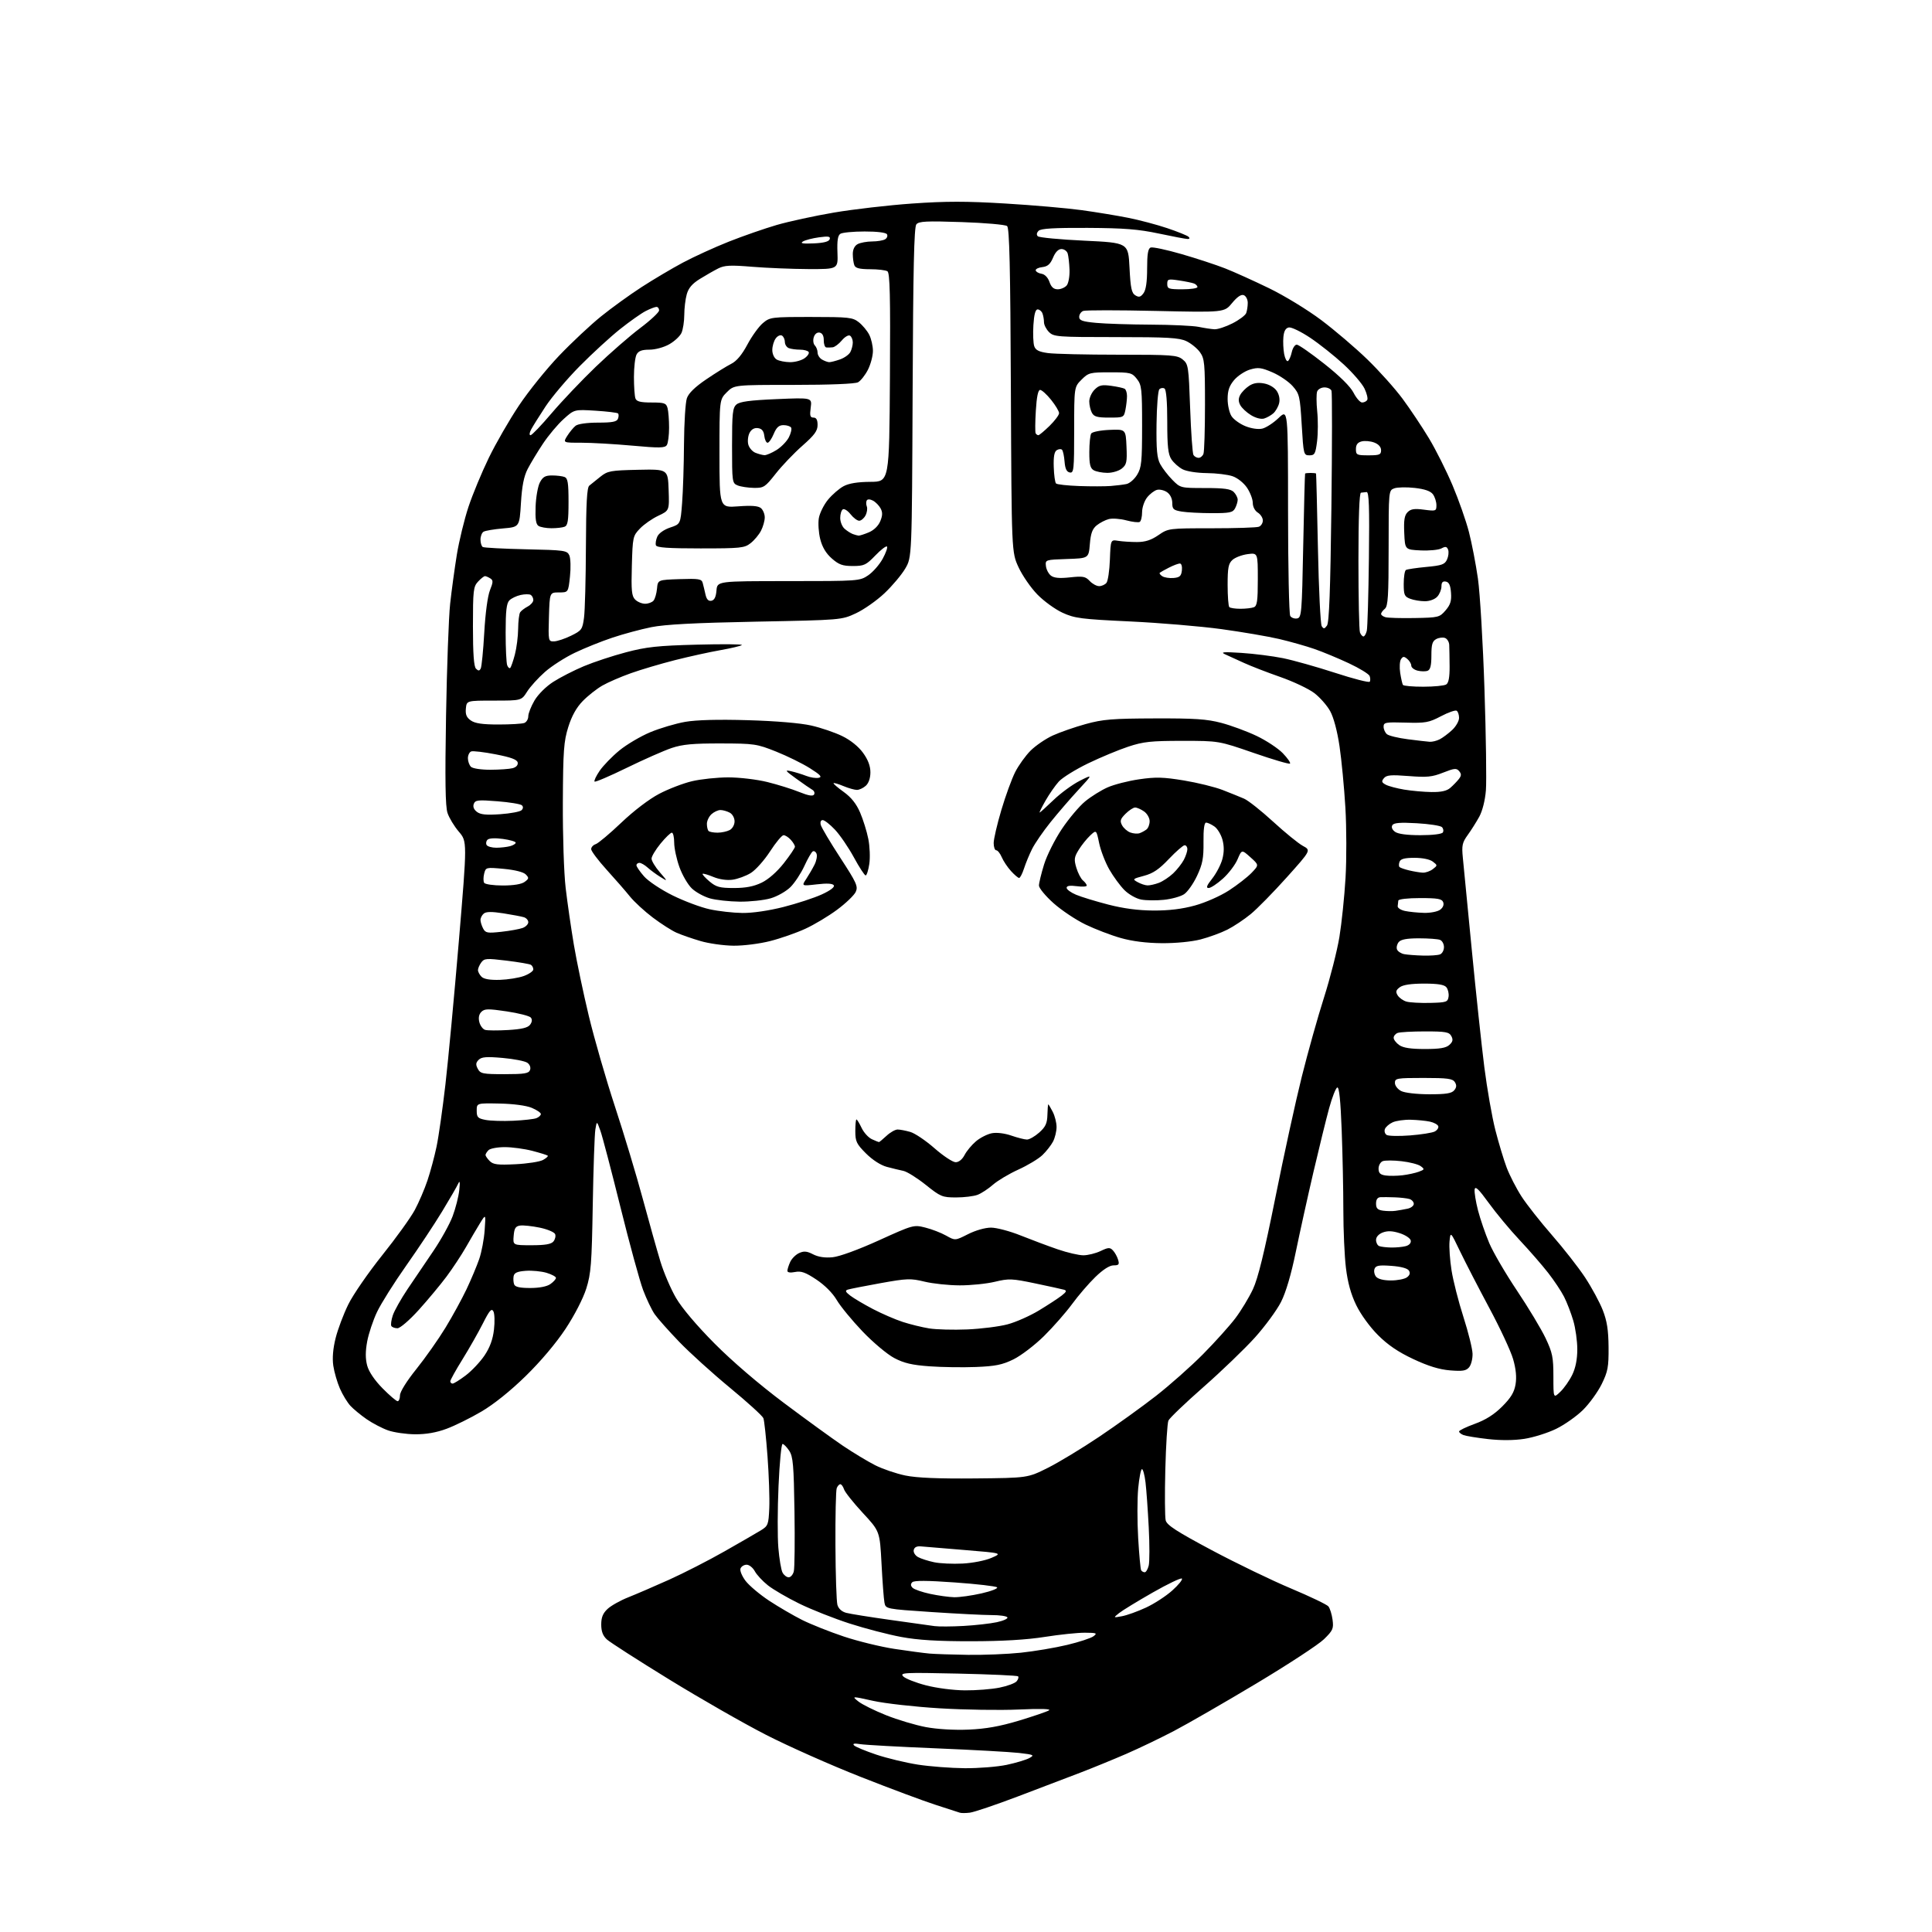 <?xml version="1.0" encoding="UTF-8" standalone="no"?>
<svg 
  version="1.1" 
  xmlns="http://www.w3.org/2000/svg" 
  xmlns:xlink="http://www.w3.org/1999/xlink" 
  xmlns:svg="http://www.w3.org/2000/svg"
  xmlns:rdf="http://www.w3.org/1999/02/22-rdf-syntax-ns#"
  xmlns:cc="http://creativecommons.org/ns#"
  xmlns:dc="http://purl.org/dc/elements/1.1/"
  viewBox="0 0 768 768"
  width="768"
  height="768"
>
<style>svg {background-color: white; }</style>"
<path stroke="none" fill="black" fill-rule="evenodd" d="M385.55,720.56C383.87,720.77 382.05,720.77 381.50,720.56C380.95,720.36 376.68,718.97 372.00,717.48C367.32,715.99 353.82,710.95 342.00,706.29C330.18,701.63 313.30,694.13 304.50,689.62C295.70,685.12 278.38,675.21 266.00,667.60C253.62,659.99 242.49,652.84 241.25,651.71C239.66,650.25 239.00,648.52 239.00,645.78C239.00,642.92 239.66,641.29 241.54,639.55C242.93,638.26 246.64,636.18 249.79,634.94C252.93,633.69 260.23,630.55 266.00,627.95C271.77,625.35 281.68,620.29 288.00,616.69C294.32,613.10 300.85,609.33 302.50,608.31C305.31,606.58 305.52,606.03 305.80,599.48C305.97,595.64 305.65,586.40 305.10,578.95C304.55,571.50 303.81,564.66 303.46,563.75C303.11,562.84 297.12,557.39 290.16,551.65C283.20,545.91 274.10,537.67 269.95,533.35C265.79,529.03 261.43,524.12 260.25,522.43C259.08,520.74 257.00,516.40 255.64,512.79C254.29,509.18 250.23,494.36 246.64,479.86C243.04,465.36 239.46,451.70 238.67,449.50C237.24,445.50 237.24,445.50 236.66,449.00C236.35,450.93 235.88,464.43 235.63,479.00C235.23,502.45 234.93,506.28 233.05,512.24C231.81,516.17 228.38,522.84 224.81,528.24C221.07,533.90 214.92,541.19 208.97,547.00C202.90,552.94 196.29,558.23 191.37,561.12C187.04,563.67 180.80,566.75 177.50,567.97C173.47,569.47 169.36,570.18 165.00,570.15C161.43,570.12 156.58,569.42 154.24,568.59C151.90,567.76 148.07,565.76 145.74,564.15C143.41,562.53 140.51,560.15 139.30,558.84C138.09,557.54 136.21,554.46 135.13,551.99C134.05,549.52 132.86,545.42 132.49,542.89C132.05,539.87 132.37,536.07 133.42,531.89C134.30,528.37 136.57,522.35 138.47,518.50C140.36,514.65 146.42,505.88 151.92,499.00C157.43,492.12 163.26,484.02 164.88,481.00C166.50,477.98 168.78,472.68 169.93,469.23C171.09,465.77 172.71,459.75 173.53,455.84C174.36,451.92 175.94,440.80 177.06,431.11C178.18,421.42 180.58,395.73 182.41,374.00C185.72,334.50 185.72,334.50 182.39,330.60C180.56,328.46 178.53,325.11 177.89,323.15C177.03,320.56 176.87,310.11 177.31,284.55C177.64,265.27 178.37,245.22 178.94,240.00C179.51,234.78 180.71,226.00 181.60,220.50C182.50,215.00 184.58,206.45 186.22,201.50C187.86,196.55 191.50,187.78 194.31,182.00C197.11,176.23 202.51,166.86 206.31,161.18C210.10,155.50 217.29,146.59 222.28,141.37C227.27,136.15 234.76,129.13 238.93,125.77C243.09,122.41 250.32,117.18 255.00,114.15C259.68,111.12 267.10,106.72 271.50,104.37C275.90,102.03 284.11,98.28 289.73,96.05C295.36,93.82 303.91,90.85 308.73,89.44C313.56,88.04 323.80,85.81 331.50,84.50C339.20,83.19 353.20,81.57 362.61,80.91C375.94,79.97 384.10,79.96 399.61,80.90C410.55,81.55 424.23,82.75 430.00,83.54C435.77,84.34 444.10,85.71 448.50,86.59C452.90,87.46 459.88,89.31 464.00,90.70C468.12,92.09 471.93,93.62 472.45,94.11C473.04,94.66 472.91,95.00 472.11,95.00C471.40,95.00 466.24,94.03 460.66,92.84C452.53,91.12 446.86,90.67 432.31,90.59C418.98,90.53 413.78,90.83 412.86,91.75C412.07,92.54 411.95,93.34 412.55,93.92C413.07,94.43 421.38,95.22 431.00,95.67C448.50,96.50 448.50,96.50 449.00,106.40C449.41,114.53 449.82,116.49 451.31,117.40C452.75,118.28 453.41,118.11 454.56,116.56C455.53,115.26 456.00,112.04 456.00,106.78C456.00,100.98 456.36,98.80 457.40,98.40C458.17,98.10 463.68,99.27 469.63,100.99C475.59,102.71 483.40,105.28 486.98,106.68C490.57,108.09 498.45,111.65 504.50,114.59C510.58,117.54 519.86,123.21 525.23,127.25C530.58,131.27 538.82,138.29 543.52,142.85C548.23,147.41 554.55,154.47 557.56,158.54C560.58,162.62 565.29,169.68 568.03,174.23C570.77,178.78 575.00,187.22 577.44,193.00C579.88,198.78 582.80,207.10 583.93,211.50C585.06,215.90 586.67,224.22 587.50,230.00C588.32,235.78 589.50,255.57 590.10,274.00C590.71,292.43 590.96,310.50 590.67,314.16C590.35,318.16 589.29,322.35 588.03,324.66C586.87,326.77 584.80,330.05 583.43,331.94C581.27,334.93 581.02,336.10 581.50,340.94C581.80,344.00 583.40,360.45 585.05,377.50C586.70,394.55 588.95,415.56 590.04,424.19C591.14,432.82 593.11,444.07 594.42,449.19C595.73,454.31 597.76,461.04 598.93,464.15C600.11,467.25 602.77,472.43 604.85,475.65C606.94,478.87 612.38,485.77 616.95,491.00C621.52,496.23 627.43,503.78 630.08,507.79C632.72,511.80 635.89,517.65 637.12,520.79C638.81,525.11 639.37,528.69 639.43,535.50C639.49,543.42 639.16,545.18 636.70,550.20C635.16,553.33 631.81,557.96 629.25,560.49C626.69,563.01 621.87,566.40 618.55,568.01C615.22,569.63 609.57,571.40 605.98,571.96C601.82,572.60 596.58,572.63 591.48,572.05C587.09,571.55 582.71,570.83 581.75,570.46C580.79,570.09 580.00,569.44 580.00,569.03C580.00,568.61 582.81,567.25 586.25,566.00C590.56,564.44 593.94,562.30 597.13,559.12C600.61,555.64 601.93,553.46 602.46,550.29C602.93,547.44 602.62,544.19 601.49,540.29C600.58,537.10 596.33,527.98 592.05,520.00C587.78,512.02 582.55,501.90 580.43,497.50C576.59,489.50 576.59,489.50 576.21,493.50C576.00,495.70 576.36,500.88 577.01,505.00C577.66,509.12 579.78,517.45 581.73,523.50C583.67,529.55 585.31,536.13 585.36,538.12C585.42,540.11 584.81,542.53 584.01,543.49C582.82,544.92 581.44,545.15 576.45,544.75C572.16,544.40 567.81,543.07 561.84,540.27C555.82,537.45 551.70,534.65 547.77,530.72C544.55,527.51 540.91,522.49 539.13,518.83C537.01,514.47 535.74,509.86 535.03,504.03C534.46,499.37 534.00,489.02 534.00,481.03C534.00,473.04 533.70,458.72 533.34,449.22C532.89,437.44 532.34,432.05 531.59,432.29C530.99,432.49 529.53,436.22 528.34,440.57C527.15,444.93 524.34,456.38 522.09,466.00C519.85,475.62 516.71,489.82 515.12,497.54C513.26,506.62 511.18,513.69 509.23,517.54C507.57,520.82 502.90,527.18 498.86,531.68C494.81,536.17 485.59,545.04 478.37,551.39C471.15,557.73 464.89,563.73 464.46,564.71C464.03,565.70 463.48,574.48 463.23,584.24C462.98,593.99 463.05,603.06 463.38,604.38C463.86,606.28 467.73,608.78 481.74,616.25C491.51,621.45 505.67,628.29 513.21,631.45C520.75,634.62 527.43,637.82 528.05,638.56C528.67,639.31 529.42,641.69 529.71,643.84C530.18,647.40 529.87,648.13 526.28,651.63C524.10,653.76 512.01,661.67 499.41,669.22C486.81,676.76 472.12,685.23 466.77,688.03C461.42,690.84 452.87,694.94 447.77,697.16C442.67,699.37 434.45,702.74 429.50,704.64C424.55,706.54 413.32,710.81 404.55,714.14C395.77,717.47 387.22,720.36 385.55,720.56zM383.50,702.89C389.00,702.93 396.51,702.33 400.20,701.55C403.88,700.77 407.93,699.55 409.20,698.85C411.32,697.67 410.99,697.51 405.07,696.82C401.54,696.42 386.69,695.59 372.07,694.99C357.46,694.39 343.93,693.64 342.00,693.33C339.57,692.94 338.81,693.09 339.50,693.82C340.05,694.39 344.03,696.04 348.34,697.49C352.65,698.93 360.07,700.71 364.84,701.46C369.60,702.20 378.00,702.84 383.50,702.89zM385.00,687.55C391.87,687.26 397.40,686.27 404.98,684.00C410.74,682.26 416.14,680.42 416.98,679.90C417.95,679.29 413.65,679.17 405.00,679.56C397.57,679.90 383.40,679.68 373.50,679.08C363.60,678.48 351.68,677.14 347.02,676.10C338.54,674.22 338.54,674.22 341.22,676.36C342.70,677.54 347.64,679.99 352.20,681.81C356.77,683.64 363.88,685.76 368.00,686.54C372.52,687.39 379.27,687.79 385.00,687.55zM383.58,671.94C388.03,671.98 394.21,671.49 397.32,670.86C400.44,670.24 403.50,669.10 404.13,668.34C404.77,667.58 405.02,666.69 404.70,666.37C404.38,666.05 393.63,665.56 380.81,665.28C359.45,664.81 357.63,664.90 359.02,666.37C359.86,667.25 363.91,668.86 368.02,669.93C372.31,671.05 378.95,671.91 383.58,671.94zM384.79,657.83C391.00,657.92 400.45,657.54 405.79,656.98C411.13,656.42 419.41,655.03 424.19,653.88C428.97,652.74 433.70,651.19 434.69,650.43C436.30,649.22 435.92,649.06 431.28,649.03C428.41,649.01 421.21,649.76 415.28,650.70C408.04,651.84 398.42,652.41 386.00,652.42C372.66,652.43 364.91,651.96 358.21,650.71C353.10,649.76 343.88,647.36 337.71,645.37C331.54,643.38 322.59,639.84 317.80,637.50C313.02,635.16 307.38,631.88 305.27,630.21C303.16,628.54 300.81,626.01 300.05,624.59C299.28,623.16 297.82,622.00 296.80,622.00C295.78,622.00 294.68,622.68 294.36,623.51C294.04,624.34 294.95,626.55 296.37,628.42C297.80,630.29 302.01,633.84 305.73,636.30C309.46,638.75 315.35,642.19 318.83,643.94C322.31,645.68 329.76,648.65 335.38,650.53C341.00,652.41 350.08,654.63 355.55,655.46C361.02,656.29 367.30,657.13 369.50,657.32C371.70,657.51 378.58,657.74 384.79,657.83zM383.00,646.34C387.68,646.08 393.64,645.41 396.26,644.85C398.87,644.29 400.76,643.42 400.45,642.92C400.14,642.41 397.32,642.01 394.19,642.02C391.06,642.02 380.30,641.48 370.28,640.81C352.07,639.59 352.07,639.59 351.58,637.04C351.31,635.64 350.79,628.70 350.42,621.60C349.74,608.70 349.74,608.70 342.94,601.37C339.21,597.34 335.86,593.13 335.51,592.02C335.15,590.91 334.49,590.00 334.04,590.00C333.59,590.00 332.94,590.71 332.61,591.58C332.27,592.45 332.04,602.69 332.10,614.33C332.15,625.97 332.51,636.60 332.88,637.94C333.31,639.47 334.60,640.65 336.38,641.13C337.93,641.54 345.79,642.80 353.85,643.93C361.91,645.06 369.85,646.17 371.50,646.40C373.15,646.63 378.32,646.60 383.00,646.34zM446.00,642.47C447.93,642.12 452.20,640.59 455.50,639.06C458.80,637.54 463.52,634.47 466.00,632.24C468.48,630.02 470.20,627.89 469.82,627.51C469.45,627.13 464.20,629.64 458.16,633.09C452.11,636.54 446.12,640.21 444.83,641.24C442.50,643.12 442.50,643.12 446.00,642.47zM379.30,634.92C381.39,634.96 386.28,634.28 390.15,633.40C394.03,632.52 396.81,631.43 396.35,630.99C395.88,630.55 388.34,629.67 379.59,629.05C368.56,628.26 363.37,628.23 362.64,628.96C361.92,629.68 361.96,630.36 362.78,631.18C363.42,631.82 366.55,632.91 369.73,633.59C372.90,634.27 377.21,634.87 379.30,634.92zM313.52,627.00C314.31,627.00 315.23,625.94 315.55,624.64C315.88,623.35 316.00,612.64 315.82,600.85C315.54,582.36 315.26,579.03 313.73,576.70C312.75,575.22 311.56,574.00 311.08,574.00C310.60,574.00 309.88,581.50 309.48,590.68C309.07,599.85 309.04,610.93 309.41,615.31C309.77,619.68 310.52,624.10 311.07,625.13C311.62,626.16 312.72,627.00 313.52,627.00zM455.04,625.00C455.55,625.00 456.26,623.81 456.63,622.35C456.99,620.89 457.00,614.03 456.64,607.10C456.28,600.17 455.71,592.14 455.36,589.25C455.01,586.36 454.37,584.00 453.95,584.00C453.52,584.00 452.85,587.45 452.45,591.66C452.06,595.87 452.05,604.74 452.44,611.37C452.83,618.00 453.36,623.78 453.63,624.21C453.90,624.65 454.53,625.00 455.04,625.00zM382.64,621.54C386.67,621.33 391.67,620.35 394.12,619.28C398.46,617.39 398.46,617.39 383.48,616.16C375.24,615.48 367.39,614.83 366.03,614.71C364.41,614.57 363.45,615.07 363.22,616.18C363.03,617.12 363.81,618.36 364.99,618.99C366.14,619.61 368.98,620.52 371.30,621.01C373.61,621.51 378.71,621.74 382.64,621.54zM387.50,587.70C408.50,587.50 408.50,587.50 416.44,583.54C420.81,581.36 430.03,575.78 436.94,571.14C443.85,566.50 454.00,559.20 459.50,554.91C465.00,550.62 473.43,543.15 478.22,538.31C483.02,533.46 488.81,527.02 491.09,524.00C493.37,520.98 496.50,515.80 498.05,512.50C500.08,508.19 502.59,497.91 506.99,476.00C510.35,459.23 515.07,437.62 517.48,428.00C519.88,418.38 523.86,404.20 526.32,396.50C528.77,388.80 531.52,378.00 532.43,372.50C533.33,367.00 534.43,356.43 534.87,349.00C535.31,341.57 535.28,328.98 534.81,321.00C534.33,313.02 533.29,302.06 532.48,296.63C531.59,290.60 530.14,285.17 528.76,282.68C527.52,280.43 524.67,277.20 522.44,275.50C520.21,273.80 514.13,270.93 508.94,269.11C503.75,267.30 497.25,264.78 494.50,263.52C491.75,262.26 488.38,260.72 487.00,260.10C485.01,259.19 486.33,259.08 493.50,259.54C498.45,259.86 505.88,260.80 510.00,261.63C514.12,262.47 523.46,265.10 530.75,267.47C538.04,269.85 544.23,271.43 544.51,270.99C544.78,270.54 544.75,269.52 544.45,268.72C544.14,267.92 540.42,265.64 536.19,263.66C531.96,261.68 525.80,259.12 522.50,257.98C519.20,256.83 512.89,255.05 508.48,254.01C504.07,252.98 493.72,251.21 485.48,250.08C477.24,248.96 460.88,247.58 449.11,247.03C429.78,246.12 427.22,245.79 422.39,243.58C419.46,242.24 414.95,238.97 412.37,236.32C409.78,233.67 406.42,228.80 404.89,225.50C402.12,219.50 402.12,219.50 401.84,155.19C401.63,105.99 401.27,90.64 400.34,89.86C399.66,89.31 391.55,88.59 382.30,88.28C368.27,87.81 365.28,87.95 364.27,89.17C363.35,90.28 362.99,106.57 362.78,156.07C362.50,221.50 362.50,221.50 359.85,226.01C358.39,228.50 354.68,232.91 351.60,235.82C348.52,238.73 343.42,242.31 340.25,243.79C334.50,246.46 334.50,246.46 300.50,247.12C276.30,247.59 264.31,248.22 258.91,249.31C254.74,250.15 247.76,252.03 243.41,253.49C239.06,254.94 232.33,257.64 228.47,259.50C224.60,261.35 219.27,264.77 216.63,267.10C213.99,269.42 210.80,272.94 209.55,274.91C207.28,278.50 207.28,278.50 196.39,278.50C185.50,278.50 185.50,278.50 185.19,281.65C184.96,284.02 185.46,285.21 187.17,286.40C188.83,287.57 191.80,288.00 198.14,288.00C202.92,288.00 207.55,287.73 208.42,287.39C209.29,287.06 210.00,285.86 210.00,284.73C210.00,283.60 211.11,280.78 212.47,278.46C213.90,276.03 217.05,272.89 219.94,271.04C222.69,269.28 228.15,266.48 232.08,264.83C236.02,263.18 243.57,260.68 248.87,259.29C256.97,257.15 261.44,256.67 277.00,256.26C287.18,255.99 295.23,256.06 294.90,256.41C294.56,256.76 290.74,257.67 286.40,258.44C282.05,259.20 273.90,261.00 268.29,262.42C262.67,263.85 254.80,266.18 250.79,267.61C246.78,269.03 241.66,271.25 239.42,272.54C237.18,273.83 233.67,276.60 231.64,278.69C229.13,281.27 227.28,284.59 225.90,289.00C224.11,294.71 223.84,298.36 223.74,319.00C223.68,332.17 224.17,347.12 224.86,353.00C225.54,358.77 227.00,368.90 228.11,375.50C229.22,382.10 231.90,394.86 234.06,403.85C236.22,412.85 240.90,429.05 244.45,439.85C248.01,450.66 252.98,467.15 255.50,476.50C258.03,485.85 261.19,497.10 262.53,501.50C263.87,505.90 266.66,512.41 268.74,515.97C271.04,519.93 276.96,526.93 284.00,534.02C291.08,541.15 301.67,550.23 311.55,557.64C320.38,564.26 330.96,571.93 335.05,574.70C339.15,577.46 344.93,580.95 347.89,582.45C350.86,583.95 356.26,585.79 359.89,586.54C364.46,587.48 373.00,587.83 387.50,587.70zM158.06,557.00C158.57,557.00 159.00,555.95 159.00,554.66C159.00,553.27 161.65,549.02 165.50,544.23C169.07,539.78 174.27,532.40 177.06,527.82C179.85,523.25 183.62,516.35 185.45,512.50C187.27,508.65 189.54,503.25 190.49,500.50C191.44,497.75 192.42,492.57 192.66,489.00C193.12,482.50 193.12,482.50 190.81,486.25C189.54,488.31 187.03,492.58 185.23,495.75C183.42,498.91 179.93,504.20 177.47,507.50C175.00,510.80 170.04,516.76 166.43,520.75C162.72,524.85 159.05,528.00 157.99,528.00C156.96,528.00 155.87,527.60 155.57,527.11C155.27,526.63 155.53,524.72 156.15,522.86C156.77,521.01 159.39,516.35 161.97,512.50C164.56,508.65 169.17,501.83 172.23,497.35C175.28,492.86 178.75,486.61 179.93,483.46C181.11,480.30 182.30,475.65 182.56,473.11C182.91,469.85 182.79,469.09 182.14,470.52C181.64,471.64 178.77,476.61 175.75,481.58C172.74,486.56 166.32,496.22 161.50,503.06C156.67,509.90 151.44,518.22 149.87,521.54C148.30,524.86 146.54,530.13 145.96,533.26C145.23,537.23 145.23,540.12 145.96,542.84C146.62,545.28 148.89,548.65 152.06,551.87C154.84,554.69 157.54,557.00 158.06,557.00zM620.25,553.26C621.77,551.81 623.90,548.76 625.00,546.49C626.32,543.78 627.00,540.32 627.00,536.37C627.00,533.06 626.28,527.92 625.39,524.93C624.50,521.94 622.87,517.70 621.75,515.50C620.63,513.30 617.79,509.02 615.43,506.00C613.08,502.98 607.99,497.12 604.12,493.00C600.24,488.88 594.70,482.21 591.79,478.18C587.80,472.67 586.42,471.35 586.19,472.82C586.03,473.90 586.63,477.64 587.53,481.14C588.44,484.64 590.45,490.49 592.00,494.15C593.55,497.81 598.52,506.32 603.04,513.06C607.56,519.81 612.66,528.29 614.38,531.91C617.13,537.72 617.50,539.53 617.50,547.20C617.50,555.90 617.50,555.90 620.25,553.26zM179.92,550.00C180.43,550.00 182.79,548.52 185.17,546.72C187.55,544.91 190.89,541.36 192.60,538.83C194.73,535.66 195.91,532.46 196.36,528.55C196.73,525.43 196.62,522.15 196.12,521.26C195.40,519.96 194.55,520.94 191.98,526.04C190.20,529.56 186.56,535.98 183.88,540.30C181.19,544.62 179.00,548.57 179.00,549.08C179.00,549.59 179.42,550.00 179.92,550.00zM387.96,543.40C382.76,543.61 374.45,543.49 369.50,543.13C362.56,542.63 359.35,541.88 355.48,539.84C352.69,538.37 347.06,533.65 342.85,529.24C338.67,524.86 334.06,519.25 332.61,516.77C330.98,514.00 327.85,510.86 324.52,508.65C320.18,505.76 318.47,505.16 316.04,505.64C314.16,506.02 313.00,505.84 313.00,505.17C313.00,504.58 313.50,503.00 314.11,501.66C314.72,500.32 316.32,498.72 317.66,498.11C319.58,497.24 320.76,497.34 323.21,498.61C325.27,499.67 327.90,500.07 330.93,499.78C333.68,499.52 341.10,496.81 349.35,493.07C362.99,486.88 363.21,486.82 367.83,487.98C370.40,488.62 374.12,490.06 376.09,491.17C379.69,493.19 379.69,493.19 384.81,490.60C387.79,489.09 391.61,488.00 393.94,488.00C396.14,488.00 401.45,489.40 405.72,491.12C410.00,492.83 416.62,495.31 420.43,496.62C424.23,497.93 428.83,499.00 430.64,499.00C432.45,499.00 435.53,498.24 437.49,497.31C440.58,495.83 441.22,495.80 442.41,497.06C443.17,497.85 444.09,499.51 444.46,500.75C445.03,502.66 444.76,503.00 442.66,503.00C441.07,503.00 438.48,504.66 435.40,507.65C432.77,510.20 428.61,515.04 426.16,518.40C423.70,521.75 418.68,527.47 415.01,531.10C411.33,534.73 405.87,538.89 402.88,540.36C398.43,542.54 395.69,543.09 387.96,543.40zM384.50,528.47C390.00,528.23 397.20,527.33 400.50,526.45C403.80,525.58 409.43,523.09 413.00,520.92C416.57,518.76 420.62,516.12 421.99,515.05C423.91,513.57 424.14,513.02 422.99,512.69C422.17,512.45 417.00,511.32 411.50,510.17C402.27,508.24 401.04,508.19 395.50,509.52C392.20,510.32 385.90,510.96 381.50,510.95C377.10,510.94 370.80,510.27 367.50,509.47C361.98,508.13 360.58,508.18 350.00,510.08C343.68,511.22 337.83,512.37 337.01,512.64C335.85,513.02 336.07,513.55 338.01,515.04C339.38,516.09 343.43,518.49 347.00,520.36C350.57,522.22 355.92,524.54 358.89,525.50C361.85,526.46 366.58,527.62 369.39,528.07C372.20,528.52 379.00,528.70 384.50,528.47zM210.75,512.00C214.39,512.00 217.39,511.42 218.78,510.44C220.00,509.59 221.00,508.48 221.00,507.98C221.00,507.49 219.31,506.58 217.25,505.96C215.19,505.35 211.48,504.99 209.01,505.17C205.63,505.42 204.43,505.95 204.17,507.31C203.99,508.30 204.08,509.77 204.38,510.56C204.78,511.58 206.61,512.00 210.75,512.00zM552.93,509.00C555.51,509.00 558.37,508.44 559.29,507.75C560.43,506.90 560.67,506.04 560.06,505.07C559.50,504.18 556.87,503.47 553.09,503.20C548.14,502.84 546.91,503.06 546.40,504.39C546.06,505.29 546.33,506.69 547.01,507.51C547.78,508.44 550.00,509.00 552.93,509.00zM553.00,495.91C554.92,495.94 557.53,495.70 558.80,495.36C560.21,494.98 560.98,494.11 560.79,493.12C560.62,492.23 558.65,490.92 556.41,490.21C553.50,489.28 551.59,489.21 549.67,489.93C548.04,490.55 547.00,491.71 547.00,492.89C547.00,493.96 547.56,495.06 548.25,495.34C548.94,495.62 551.08,495.87 553.00,495.91zM211.32,495.00C216.68,495.00 219.10,494.59 219.99,493.51C220.67,492.69 220.98,491.38 220.68,490.60C220.37,489.81 217.63,488.65 214.57,488.01C211.51,487.38 207.99,487.00 206.75,487.18C204.94,487.44 204.44,488.24 204.19,491.25C203.88,495.00 203.88,495.00 211.32,495.00zM554.75,481.32C555.99,481.15 558.12,480.77 559.50,480.48C560.88,480.20 562.00,479.33 562.00,478.55C562.00,477.77 561.21,476.90 560.25,476.62C559.29,476.34 556.70,476.04 554.50,475.96C552.30,475.87 549.71,475.85 548.75,475.90C547.59,475.97 547.00,476.82 547.00,478.43C547.00,480.33 547.61,480.95 549.75,481.26C551.26,481.47 553.51,481.50 554.75,481.32zM380.06,476.00C374.59,476.00 373.89,475.71 367.98,470.98C364.52,468.22 360.53,465.73 359.10,465.44C357.67,465.15 354.70,464.43 352.50,463.84C350.08,463.19 346.84,461.10 344.25,458.52C340.47,454.74 340.00,453.75 340.00,449.63C340.00,447.08 340.20,445.00 340.45,445.00C340.70,445.00 341.62,446.51 342.50,448.36C343.38,450.21 345.22,452.24 346.60,452.86C347.97,453.49 349.23,454.00 349.40,454.00C349.57,454.00 350.92,452.88 352.41,451.50C353.89,450.12 355.87,449.00 356.81,449.00C357.75,449.00 360.01,449.43 361.85,449.96C363.68,450.48 368.02,453.41 371.49,456.46C374.97,459.51 378.74,462.00 379.88,462.00C381.15,462.00 382.52,460.89 383.44,459.12C384.26,457.53 386.31,455.08 387.99,453.66C389.68,452.24 392.52,450.81 394.31,450.47C396.23,450.11 399.39,450.50 402.03,451.42C404.49,452.27 407.28,452.98 408.23,452.99C409.19,452.99 411.38,451.74 413.11,450.20C415.62,447.95 416.27,446.56 416.36,443.20C416.42,440.89 416.57,439.00 416.71,439.00C416.84,439.00 417.64,440.33 418.47,441.95C419.31,443.57 420.00,446.30 420.00,448.00C420.00,449.70 419.37,452.31 418.59,453.80C417.81,455.28 415.90,457.72 414.34,459.20C412.77,460.69 408.48,463.27 404.79,464.94C401.11,466.61 396.57,469.32 394.71,470.95C392.84,472.59 390.09,474.40 388.59,474.96C387.10,475.53 383.26,476.00 380.06,476.00zM557.50,467.19C559.70,466.93 562.62,466.29 564.00,465.78C566.32,464.92 566.38,464.76 564.73,463.55C563.76,462.84 560.35,461.96 557.15,461.60C553.95,461.23 550.58,461.22 549.66,461.58C548.75,461.93 548.00,463.26 548.00,464.54C548.00,466.31 548.65,466.96 550.75,467.27C552.26,467.49 555.30,467.45 557.50,467.19zM204.93,462.80C209.65,462.57 214.55,461.81 215.84,461.11C217.12,460.41 217.98,459.64 217.74,459.40C217.50,459.16 214.74,458.30 211.60,457.48C208.47,456.67 203.54,456.00 200.65,456.00C197.76,456.00 194.86,456.54 194.20,457.20C193.54,457.86 193.00,458.73 193.00,459.13C193.00,459.53 193.76,460.62 194.68,461.54C196.08,462.94 197.85,463.15 204.93,462.80zM560.50,451.35C564.90,451.01 569.31,450.31 570.31,449.80C571.31,449.28 571.94,448.33 571.73,447.68C571.51,447.03 570.02,446.22 568.42,445.87C566.81,445.52 563.38,445.18 560.80,445.12C558.21,445.05 554.97,445.51 553.60,446.14C552.23,446.76 550.85,447.96 550.52,448.81C550.20,449.65 550.51,450.71 551.22,451.16C551.92,451.60 556.10,451.69 560.50,451.35zM204.00,445.52C208.12,445.33 212.29,444.87 213.25,444.48C214.21,444.10 215.00,443.36 215.00,442.84C215.00,442.32 213.37,441.22 211.37,440.38C209.19,439.47 204.11,438.79 198.62,438.68C189.50,438.50 189.50,438.50 189.50,441.50C189.50,444.13 189.93,444.58 193.00,445.18C194.93,445.56 199.88,445.71 204.00,445.52zM568.13,434.99C574.79,435.00 577.05,434.64 578.07,433.42C579.02,432.27 579.10,431.38 578.33,430.17C577.45,428.77 575.43,428.50 565.89,428.50C555.22,428.50 554.50,428.63 554.50,430.47C554.50,431.57 555.61,433.00 557.00,433.71C558.43,434.43 563.19,434.98 568.13,434.99zM200.57,427.00C208.46,427.00 210.17,426.72 210.69,425.36C211.07,424.38 210.64,423.21 209.65,422.48C208.72,421.81 204.31,420.94 199.85,420.55C193.36,419.98 191.44,420.13 190.27,421.30C189.12,422.45 189.05,423.22 189.94,424.88C190.97,426.81 191.92,427.00 200.57,427.00zM566.39,417.00C572.33,417.00 574.80,416.59 576.14,415.37C577.51,414.14 577.70,413.30 576.93,411.87C576.06,410.25 574.70,410.00 566.55,410.00C561.39,410.00 556.45,410.27 555.58,410.61C554.71,410.94 554.00,411.82 554.00,412.55C554.00,413.29 555.00,414.59 556.22,415.44C557.78,416.54 560.82,417.00 566.39,417.00zM202.00,409.45C207.46,409.12 209.84,408.54 210.73,407.33C211.54,406.23 211.63,405.26 211.00,404.49C210.46,403.85 206.15,402.75 201.42,402.04C194.01,400.94 192.60,400.97 191.35,402.23C190.39,403.18 190.11,404.60 190.54,406.29C190.90,407.72 191.93,409.12 192.84,409.39C193.76,409.67 197.88,409.69 202.00,409.45zM568.50,398.67C574.99,398.51 575.52,398.33 575.83,396.19C576.01,394.93 575.61,393.24 574.95,392.44C574.10,391.41 571.55,391.00 566.07,391.00C560.94,391.00 557.74,391.48 556.44,392.44C554.90,393.59 554.72,394.25 555.59,395.67C556.20,396.65 557.77,397.77 559.09,398.15C560.42,398.53 564.65,398.76 568.50,398.67zM198.66,389.51C201.87,389.41 206.19,388.72 208.25,387.97C210.31,387.21 212.00,386.04 212.00,385.36C212.00,384.68 211.57,383.85 211.05,383.53C210.52,383.20 206.16,382.46 201.36,381.87C193.39,380.90 192.50,380.96 191.31,382.59C190.59,383.58 190.00,384.94 190.00,385.62C190.00,386.30 190.63,387.49 191.41,388.27C192.35,389.21 194.77,389.62 198.66,389.51zM565.67,379.86C568.51,379.94 571.55,379.73 572.42,379.39C573.29,379.06 574.00,377.76 574.00,376.50C574.00,375.24 573.29,373.94 572.42,373.61C571.55,373.27 567.78,373.00 564.04,373.00C559.25,373.00 556.88,373.44 556.01,374.49C555.33,375.31 555.02,376.62 555.33,377.41C555.63,378.20 556.92,379.04 558.19,379.29C559.46,379.53 562.83,379.79 565.67,379.86zM291.59,375.93C287.69,375.89 281.80,375.06 278.50,374.09C275.20,373.13 270.93,371.64 269.00,370.80C267.07,369.96 262.80,367.23 259.50,364.74C256.20,362.25 252.10,358.47 250.39,356.35C248.69,354.23 244.52,349.45 241.14,345.73C237.77,342.01 235.00,338.32 235.00,337.55C235.00,336.77 235.81,335.88 236.81,335.56C237.80,335.24 242.37,331.41 246.96,327.04C251.91,322.32 258.03,317.66 262.01,315.57C265.69,313.63 271.58,311.37 275.10,310.54C278.62,309.71 285.10,309.03 289.50,309.02C293.94,309.02 300.84,309.84 305.00,310.86C309.12,311.88 314.84,313.66 317.71,314.83C321.32,316.29 323.13,316.60 323.60,315.84C323.97,315.23 323.66,314.38 322.89,313.94C322.13,313.50 319.25,311.52 316.50,309.52C312.04,306.29 311.83,305.98 314.50,306.58C316.15,306.96 318.85,307.79 320.50,308.43C322.15,309.08 324.37,309.42 325.43,309.19C326.93,308.88 326.16,308.03 321.95,305.38C318.98,303.50 312.93,300.53 308.52,298.77C300.86,295.71 299.88,295.56 286.50,295.53C275.49,295.51 271.32,295.89 267.00,297.34C263.98,298.36 255.96,301.89 249.19,305.20C242.42,308.51 236.65,310.98 236.35,310.69C236.06,310.39 236.96,308.47 238.36,306.42C239.76,304.37 243.28,300.73 246.20,298.33C249.11,295.94 254.65,292.67 258.51,291.06C262.36,289.46 268.60,287.61 272.36,286.95C276.84,286.17 285.45,285.94 297.35,286.29C308.42,286.61 318.22,287.44 322.48,288.41C326.32,289.28 331.87,291.17 334.81,292.61C338.11,294.22 341.26,296.76 343.07,299.26C345.05,301.99 346.00,304.50 346.00,307.00C346.00,309.30 345.31,311.31 344.17,312.35C343.17,313.26 341.58,314.00 340.64,314.00C339.70,314.00 337.31,313.32 335.31,312.49C333.32,311.65 331.54,311.13 331.35,311.32C331.16,311.51 332.96,313.07 335.36,314.79C338.37,316.95 340.40,319.50 341.90,322.99C343.10,325.77 344.57,330.48 345.16,333.45C345.76,336.43 345.94,340.92 345.56,343.43C345.19,345.94 344.53,348.00 344.11,348.00C343.68,348.00 341.57,344.76 339.42,340.80C337.26,336.84 333.88,331.89 331.90,329.80C329.93,327.71 327.74,326.00 327.04,326.00C326.28,326.00 325.97,326.77 326.27,327.92C326.55,328.98 330.04,334.85 334.03,340.97C340.52,350.93 341.16,352.35 340.17,354.53C339.56,355.86 336.24,359.06 332.78,361.62C329.33,364.19 323.62,367.61 320.09,369.22C316.57,370.84 310.31,373.03 306.18,374.08C302.00,375.15 295.55,375.97 291.59,375.93zM461.86,374.93C455.73,374.88 450.08,374.17 445.50,372.87C441.65,371.78 435.35,369.37 431.50,367.51C427.65,365.65 421.91,361.82 418.75,358.99C415.59,356.16 413.00,353.02 413.00,352.03C413.00,351.03 413.91,347.26 415.03,343.65C416.14,340.04 419.32,333.70 422.09,329.56C424.86,325.42 429.04,320.46 431.39,318.54C433.74,316.61 437.75,314.11 440.30,312.99C442.85,311.86 448.50,310.41 452.85,309.78C459.44,308.82 462.43,308.90 470.63,310.25C476.06,311.15 482.98,312.85 486.00,314.03C489.02,315.21 492.85,316.75 494.50,317.46C496.15,318.16 501.36,322.29 506.08,326.62C510.80,330.95 516.13,335.29 517.91,336.25C521.16,338.00 521.16,338.00 511.52,348.75C506.22,354.66 499.77,361.24 497.19,363.36C494.61,365.48 490.44,368.26 487.93,369.53C485.41,370.81 480.62,372.56 477.28,373.43C473.71,374.35 467.36,374.97 461.86,374.93zM199.31,370.40C202.71,370.03 206.51,369.34 207.75,368.88C208.99,368.43 210.00,367.39 210.00,366.59C210.00,365.79 209.21,364.90 208.25,364.61C207.29,364.31 203.61,363.62 200.07,363.06C195.50,362.35 193.26,362.37 192.32,363.15C191.59,363.75 191.00,364.89 191.00,365.69C191.00,366.48 191.48,368.02 192.06,369.11C193.00,370.88 193.77,371.01 199.31,370.40zM295.12,362.92C299.11,362.97 305.60,362.02 311.45,360.54C316.79,359.18 323.63,356.94 326.65,355.56C330.02,354.02 331.88,352.62 331.46,351.94C331.00,351.19 328.78,351.06 324.69,351.54C318.61,352.24 318.61,352.24 320.50,349.37C321.54,347.79 323.02,345.25 323.79,343.71C324.56,342.18 324.92,340.24 324.60,339.40C324.28,338.56 323.59,338.14 323.07,338.46C322.55,338.78 321.05,341.39 319.73,344.28C318.41,347.16 315.94,350.90 314.24,352.61C312.53,354.31 308.99,356.33 306.32,357.10C303.67,357.87 298.12,358.46 294.00,358.42C289.88,358.37 284.57,357.79 282.21,357.12C279.85,356.45 276.63,354.69 275.05,353.20C273.47,351.72 271.24,347.90 270.09,344.71C268.94,341.53 268.00,337.14 268.00,334.96C268.00,332.78 267.58,331.00 267.07,331.00C266.55,331.00 264.53,332.96 262.57,335.35C260.61,337.75 259.00,340.43 259.00,341.32C259.00,342.20 260.46,344.63 262.25,346.70C265.50,350.47 265.50,350.47 262.50,348.60C260.85,347.58 258.57,345.89 257.44,344.87C256.30,343.84 254.84,343.00 254.19,343.00C253.53,343.00 253.00,343.43 253.00,343.97C253.00,344.50 254.36,346.48 256.02,348.37C257.69,350.28 262.75,353.65 267.37,355.94C271.96,358.21 278.59,360.69 282.10,361.45C285.62,362.22 291.48,362.88 295.12,362.92zM566.06,362.88C568.57,362.95 571.45,362.39 572.47,361.64C573.61,360.81 574.08,359.65 573.69,358.64C573.18,357.30 571.53,357.00 564.53,357.00C559.61,357.00 555.94,357.42 555.85,358.00C555.77,358.55 555.66,359.56 555.60,360.24C555.54,360.92 556.85,361.77 558.50,362.12C560.15,362.47 563.55,362.82 566.06,362.88zM458.52,361.95C464.68,361.98 469.92,361.35 475.02,359.94C479.23,358.78 485.14,356.16 488.55,353.95C491.88,351.79 495.93,348.63 497.55,346.94C500.50,343.85 500.50,343.85 497.06,340.77C493.61,337.68 493.61,337.68 491.95,341.59C491.04,343.74 488.43,347.19 486.14,349.25C483.86,351.31 481.30,353.00 480.45,353.00C479.31,353.00 479.68,352.02 481.87,349.25C483.50,347.19 485.31,343.71 485.90,341.53C486.62,338.81 486.64,336.38 485.95,333.82C485.40,331.76 483.96,329.38 482.75,328.54C481.54,327.69 480.05,327.00 479.44,327.00C478.71,327.00 478.35,329.66 478.41,334.75C478.48,341.17 478.04,343.48 475.84,348.17C474.38,351.28 472.06,354.57 470.67,355.48C469.29,356.39 465.69,357.38 462.68,357.69C459.66,358.01 455.60,357.96 453.64,357.59C451.65,357.22 448.71,355.55 446.98,353.83C445.28,352.13 442.57,348.43 440.96,345.62C439.36,342.80 437.54,338.10 436.93,335.16C435.82,329.82 435.82,329.82 433.35,332.14C431.99,333.42 429.94,335.97 428.80,337.82C427.00,340.74 426.88,341.65 427.87,344.96C428.50,347.05 429.68,349.32 430.50,350.00C431.33,350.69 432.00,351.60 432.00,352.03C432.00,352.46 430.20,352.57 428.00,352.27C425.29,351.91 424.00,352.12 424.00,352.92C424.00,353.57 425.69,354.81 427.75,355.67C429.81,356.54 435.55,358.29 440.50,359.57C446.55,361.14 452.46,361.92 458.52,361.95zM291.76,353.00C296.46,353.00 299.64,352.38 302.77,350.87C305.48,349.56 308.88,346.56 311.59,343.12C314.01,340.03 316.00,337.09 316.00,336.58C316.00,336.07 315.26,334.83 314.35,333.83C313.43,332.82 312.15,332.00 311.48,332.00C310.82,332.00 308.41,334.89 306.12,338.43C303.83,341.97 300.38,345.84 298.45,347.03C296.52,348.22 293.25,349.42 291.19,349.70C288.90,350.01 285.91,349.57 283.56,348.59C281.43,347.70 279.52,347.15 279.30,347.36C279.09,347.58 280.32,348.93 282.03,350.38C284.71,352.63 286.09,353.00 291.76,353.00zM199.87,352.00C204.17,352.00 207.32,351.48 208.56,350.56C210.29,349.28 210.34,348.96 208.99,347.59C208.08,346.66 204.66,345.80 200.30,345.39C193.17,344.73 193.10,344.75 192.46,347.30C192.10,348.72 192.11,350.36 192.46,350.94C192.82,351.52 196.16,352.00 199.87,352.00zM456.18,351.96C457.11,351.98 459.14,351.52 460.68,350.94C462.23,350.35 464.78,348.66 466.34,347.19C467.90,345.71 469.81,343.28 470.59,341.80C471.37,340.31 472.00,338.40 472.00,337.55C472.00,336.70 471.51,336.00 470.91,336.00C470.32,336.00 467.50,338.45 464.66,341.44C460.73,345.59 458.36,347.19 454.74,348.15C450.20,349.36 450.08,349.48 452.24,350.67C453.48,351.36 455.26,351.95 456.18,351.96zM405.11,349.00C404.71,349.00 403.25,347.76 401.88,346.25C400.50,344.74 398.85,342.26 398.21,340.75C397.57,339.24 396.58,338.00 396.02,338.00C395.46,338.00 395.00,336.71 395.00,335.13C395.00,333.55 396.37,327.65 398.05,322.00C399.72,316.36 402.20,309.57 403.55,306.91C404.90,304.25 407.65,300.42 409.66,298.40C411.68,296.39 415.66,293.67 418.50,292.37C421.35,291.07 427.24,289.02 431.59,287.82C438.41,285.94 442.18,285.63 459.00,285.58C474.92,285.52 479.79,285.85 485.50,287.36C489.35,288.37 495.65,290.70 499.50,292.53C503.35,294.36 508.04,297.46 509.93,299.41C511.82,301.37 513.11,303.23 512.80,303.54C512.49,303.85 505.99,301.94 498.37,299.30C484.50,294.50 484.50,294.50 470.00,294.50C457.53,294.50 454.52,294.82 448.50,296.81C444.65,298.08 437.45,301.08 432.50,303.47C427.55,305.87 422.34,309.10 420.91,310.66C419.49,312.22 417.11,315.64 415.62,318.25C414.13,320.86 413.07,323.00 413.27,323.00C413.46,323.00 415.93,320.77 418.77,318.04C421.60,315.31 426.29,311.87 429.19,310.40C434.46,307.73 434.46,307.73 428.71,313.95C425.54,317.37 420.54,323.16 417.60,326.83C414.65,330.50 411.35,335.30 410.26,337.50C409.16,339.70 407.72,343.19 407.06,345.25C406.39,347.31 405.51,349.00 405.11,349.00zM565.56,346.90C566.69,346.95 568.49,346.32 569.56,345.50C571.48,344.02 571.48,343.98 569.56,342.50C568.39,341.60 565.49,341.00 562.28,341.00C558.39,341.00 556.78,341.42 556.35,342.54C556.02,343.39 556.01,344.34 556.33,344.66C556.64,344.97 558.38,345.58 560.20,346.01C562.01,346.44 564.43,346.84 565.56,346.90zM197.31,336.99C199.06,336.98 201.51,336.70 202.75,336.37C203.99,336.04 205.00,335.41 205.00,334.98C205.00,334.54 202.71,333.87 199.91,333.49C196.81,333.06 194.41,333.19 193.79,333.81C193.23,334.37 193.08,335.31 193.45,335.91C193.82,336.51 195.55,336.99 197.31,336.99zM453.00,331.21C453.82,330.93 455.06,330.25 455.75,329.72C456.44,329.19 457.00,327.71 457.00,326.43C457.00,325.16 456.00,323.41 454.78,322.56C453.56,321.70 451.96,321.00 451.23,321.00C450.50,321.00 448.79,322.12 447.42,323.49C445.34,325.57 445.11,326.33 446.03,328.05C446.63,329.18 448.11,330.48 449.32,330.93C450.52,331.37 452.18,331.50 453.00,331.21zM564.63,332.00C569.49,332.00 573.16,331.55 573.55,330.91C573.92,330.31 573.76,329.36 573.19,328.79C572.62,328.22 568.14,327.53 563.22,327.25C556.57,326.87 554.08,327.07 553.49,328.02C553.00,328.81 553.40,329.82 554.54,330.65C555.73,331.52 559.29,332.00 564.63,332.00zM285.23,331.00C286.83,331.00 289.00,330.53 290.07,329.96C291.16,329.38 292.00,327.88 292.00,326.50C292.00,325.12 291.16,323.62 290.07,323.04C289.00,322.47 287.35,322.00 286.39,322.00C285.44,322.00 283.83,322.74 282.83,323.65C281.82,324.57 281.00,326.29 281.00,327.49C281.00,328.69 281.30,329.97 281.67,330.33C282.03,330.70 283.64,331.00 285.23,331.00zM198.88,323.66C202.94,323.37 206.75,322.65 207.33,322.07C208.00,321.40 208.05,320.67 207.45,320.11C206.93,319.62 202.56,318.90 197.75,318.52C189.99,317.90 188.93,318.02 188.34,319.56C187.91,320.67 188.36,321.81 189.59,322.74C191.02,323.83 193.34,324.05 198.88,323.66zM569.00,314.85C572.87,314.91 575.09,314.42 576.50,313.20C577.60,312.25 579.12,310.69 579.87,309.74C580.95,308.37 580.99,307.69 580.04,306.55C578.99,305.29 578.15,305.36 573.67,307.13C569.26,308.87 567.24,309.07 559.95,308.49C552.93,307.94 551.17,308.09 550.13,309.34C549.09,310.60 549.21,311.04 550.87,311.93C551.96,312.52 555.26,313.39 558.18,313.88C561.11,314.37 565.98,314.80 569.00,314.85zM194.95,305.99C198.55,305.98 202.53,305.70 203.80,305.36C205.21,304.98 205.98,304.12 205.79,303.12C205.56,301.95 203.16,301.05 197.04,299.86C192.40,298.95 188.02,298.44 187.30,298.71C186.59,298.99 186.00,300.20 186.00,301.41C186.00,302.61 186.54,304.14 187.20,304.80C187.89,305.49 191.17,305.99 194.95,305.99zM568.32,294.87C569.31,294.94 571.11,294.50 572.32,293.88C573.52,293.26 575.74,291.60 577.25,290.19C578.76,288.78 580.00,286.61 580.00,285.37C580.00,284.13 579.57,282.85 579.04,282.53C578.52,282.20 575.70,283.19 572.79,284.72C568.01,287.23 566.65,287.48 558.75,287.25C550.76,287.02 550.00,287.16 550.00,288.88C550.00,289.91 550.60,291.25 551.34,291.86C552.07,292.47 555.78,293.37 559.59,293.86C563.39,294.35 567.32,294.80 568.32,294.87zM565.81,272.98C570.04,272.98 574.13,272.57 574.89,272.09C575.85,271.48 576.27,269.24 576.24,264.85C576.21,261.36 576.15,257.54 576.09,256.36C576.04,255.18 575.29,253.94 574.43,253.61C573.56,253.28 571.99,253.47 570.93,254.04C569.38,254.87 569.00,256.16 569.00,260.57C569.00,264.53 568.58,266.22 567.50,266.64C566.67,266.96 564.87,266.93 563.50,266.59C562.12,266.24 561.00,265.35 561.00,264.60C561.00,263.86 560.29,262.66 559.42,261.94C558.12,260.85 557.69,260.87 556.91,262.06C556.40,262.85 556.26,265.30 556.60,267.50C556.95,269.70 557.43,271.84 557.67,272.25C557.92,272.66 561.58,272.99 565.81,272.98zM191.09,265.76C191.46,265.07 192.10,258.65 192.50,251.50C192.93,243.81 193.85,236.93 194.76,234.65C196.07,231.37 196.09,230.67 194.90,229.92C194.13,229.43 193.18,229.02 192.79,229.02C192.40,229.01 191.16,229.98 190.04,231.19C188.17,233.20 188.00,234.66 188.00,248.99C188.00,259.84 188.37,264.97 189.21,265.81C190.15,266.75 190.56,266.74 191.09,265.76zM202.84,265.49C203.16,265.17 203.99,262.79 204.67,260.20C205.35,257.62 205.94,253.03 205.97,250.00C206.00,246.97 206.36,244.00 206.77,243.40C207.17,242.79 208.51,241.77 209.75,241.11C210.99,240.46 212.00,239.30 212.00,238.52C212.00,237.75 211.54,236.83 210.98,236.48C210.41,236.14 208.61,236.15 206.97,236.51C205.32,236.87 203.31,237.83 202.49,238.65C201.35,239.80 201.00,242.77 201.00,251.49C201.00,257.73 201.28,263.57 201.62,264.46C201.97,265.36 202.51,265.82 202.84,265.49zM220.21,254.96C221.47,254.94 224.53,253.92 227.00,252.71C231.24,250.63 231.54,250.21 232.16,245.50C232.53,242.75 232.86,230.06 232.91,217.29C232.98,200.02 233.32,193.82 234.25,193.05C234.94,192.49 236.91,190.90 238.64,189.52C241.54,187.20 242.67,186.99 253.64,186.75C265.50,186.50 265.50,186.50 265.79,194.73C266.08,202.95 266.08,202.95 261.69,205.02C259.27,206.15 255.99,208.44 254.40,210.10C251.58,213.04 251.49,213.47 251.17,224.91C250.89,234.83 251.10,236.96 252.49,238.35C253.40,239.26 255.18,240.00 256.45,240.00C257.72,240.00 259.22,239.44 259.80,238.75C260.37,238.06 260.99,235.92 261.17,234.00C261.50,230.50 261.50,230.50 270.17,230.21C277.79,229.96 278.90,230.14 279.33,231.71C279.60,232.70 280.10,234.77 280.44,236.32C280.88,238.27 281.60,239.03 282.79,238.81C283.97,238.58 284.60,237.32 284.81,234.74C285.12,231.00 285.12,231.00 313.41,231.00C341.24,231.00 341.76,230.96 345.10,228.71C346.97,227.45 349.56,224.50 350.86,222.15C352.15,219.80 352.93,217.60 352.59,217.26C352.25,216.91 350.16,218.52 347.95,220.82C344.29,224.62 343.48,225.00 339.00,225.00C334.95,225.00 333.46,224.47 330.65,222.00C328.34,219.97 326.86,217.49 326.06,214.33C325.41,211.75 325.16,208.00 325.50,205.98C325.85,203.96 327.49,200.65 329.15,198.63C330.82,196.61 333.60,194.20 335.34,193.27C337.47,192.13 340.94,191.57 346.00,191.54C353.50,191.50 353.50,191.50 353.76,150.07C353.97,117.58 353.75,108.46 352.76,107.83C352.07,107.39 348.96,107.02 345.86,107.02C341.64,107.00 340.06,106.60 339.61,105.42C339.27,104.55 339.00,102.54 339.00,100.95C339.00,99.13 339.71,97.69 340.93,97.04C342.00,96.47 344.59,95.99 346.68,95.98C348.78,95.98 351.12,95.58 351.88,95.10C352.64,94.62 352.95,93.72 352.57,93.11C352.15,92.44 348.64,92.01 343.69,92.02C339.19,92.02 334.86,92.44 334.08,92.93C333.04,93.58 332.72,95.61 332.90,100.41C333.14,107.00 333.14,107.00 321.32,106.96C314.82,106.93 304.79,106.52 299.03,106.05C290.38,105.33 288.03,105.45 285.53,106.70C283.86,107.54 280.58,109.41 278.24,110.86C275.17,112.76 273.69,114.48 272.99,117.00C272.45,118.92 272.01,122.62 272.01,125.20C272.00,127.79 271.50,131.00 270.90,132.33C270.29,133.66 268.09,135.70 266.01,136.87C263.87,138.08 260.46,139.00 258.15,139.00C255.14,139.00 253.80,139.51 253.04,140.93C252.47,142.00 252.00,146.01 252.00,149.85C252.00,153.69 252.27,157.55 252.61,158.42C253.06,159.61 254.65,160.00 258.99,160.00C264.14,160.00 264.83,160.25 265.37,162.25C265.70,163.49 265.97,166.97 265.97,170.00C265.97,173.03 265.57,176.13 265.08,176.91C264.32,178.10 262.21,178.14 251.34,177.15C244.28,176.51 235.19,175.99 231.13,175.99C223.77,176.00 223.77,176.00 225.50,173.25C226.46,171.74 227.94,169.94 228.81,169.25C229.75,168.51 233.36,168.00 237.72,168.00C243.42,168.00 245.20,167.65 245.65,166.46C245.98,165.61 245.99,164.66 245.68,164.35C245.37,164.04 241.33,163.55 236.71,163.26C228.30,162.74 228.30,162.74 224.04,166.59C221.69,168.70 217.99,173.12 215.82,176.39C213.64,179.67 210.92,184.18 209.76,186.42C208.25,189.35 207.49,193.17 207.08,200.00C206.50,209.50 206.50,209.50 199.96,210.06C196.36,210.37 192.87,210.96 192.21,211.37C191.54,211.78 191.00,213.19 191.00,214.50C191.00,215.81 191.41,217.13 191.90,217.44C192.40,217.74 200.13,218.15 209.09,218.35C224.47,218.68 225.44,218.82 226.32,220.78C226.83,221.93 226.94,225.71 226.57,229.18C225.90,235.50 225.90,235.50 222.20,235.50C218.50,235.50 218.50,235.50 218.21,245.25C217.93,254.83 217.97,255.00 220.21,254.96zM542.00,253.00C542.43,253.00 543.02,251.99 543.32,250.75C543.61,249.51 543.99,236.57 544.16,222.00C544.41,201.38 544.20,195.52 543.24,195.60C542.56,195.66 541.55,195.77 541.00,195.85C540.36,195.95 540.00,205.74 540.00,222.92C540.00,237.72 540.27,250.55 540.61,251.42C540.94,252.29 541.57,253.00 542.00,253.00zM527.50,248.67C528.36,247.49 528.85,234.53 529.25,201.84C529.55,176.99 529.57,156.05 529.29,155.33C529.01,154.60 527.76,154.00 526.50,154.00C525.24,154.00 523.93,154.73 523.59,155.62C523.25,156.51 523.26,160.07 523.61,163.52C523.97,166.97 523.94,172.32 523.56,175.40C522.93,180.41 522.61,181.00 520.52,181.00C518.23,181.00 518.16,180.71 517.45,168.88C516.77,157.47 516.56,156.57 513.87,153.51C512.30,151.72 508.68,149.25 505.83,148.02C501.36,146.10 500.12,145.95 496.89,146.91C494.83,147.53 491.99,149.41 490.57,151.09C488.65,153.38 488.00,155.28 488.00,158.61C488.00,161.06 488.70,164.14 489.56,165.45C490.42,166.76 492.91,168.55 495.10,169.42C497.44,170.36 500.20,170.76 501.79,170.38C503.28,170.03 506.19,168.14 508.25,166.17C512.00,162.59 512.00,162.59 512.02,203.05C512.02,225.30 512.42,244.11 512.89,244.85C513.36,245.59 514.59,246.03 515.62,245.84C517.39,245.50 517.53,243.84 518.05,216.99C518.36,201.32 518.70,188.39 518.80,188.25C518.91,188.11 519.90,188.00 521.00,188.00C522.10,188.00 523.07,188.11 523.15,188.25C523.23,188.39 523.57,201.78 523.90,218.00C524.23,234.22 524.91,248.13 525.40,248.90C526.16,250.08 526.50,250.04 527.50,248.67zM562.34,245.68C571.83,245.51 572.26,245.40 574.64,242.63C576.56,240.40 577.04,238.86 576.80,235.64C576.58,232.66 576.02,231.43 574.75,231.19C573.50,230.95 573.00,231.50 573.00,233.10C573.00,234.33 572.26,236.17 571.35,237.17C570.38,238.23 568.32,239.00 566.41,239.00C564.61,239.00 561.98,238.56 560.57,238.02C558.29,237.16 558.00,236.49 558.00,232.08C558.00,229.35 558.39,226.87 558.87,226.58C559.36,226.28 563.00,225.74 566.97,225.37C573.17,224.79 574.33,224.38 575.22,222.41C575.79,221.16 575.99,219.40 575.65,218.52C575.15,217.24 574.62,217.13 572.99,218.00C571.87,218.60 568.15,218.96 564.73,218.80C558.50,218.50 558.50,218.50 558.21,211.86C557.98,206.77 558.29,204.85 559.55,203.59C560.83,202.31 562.26,202.10 566.09,202.61C570.80,203.23 571.00,203.16 571.00,200.82C571.00,199.48 570.38,197.54 569.63,196.51C568.69,195.22 566.42,194.42 562.38,193.96C559.15,193.59 555.49,193.67 554.25,194.12C552.01,194.95 552.00,195.01 552.00,217.85C552.00,236.99 551.75,240.96 550.50,242.00C549.67,242.68 549.00,243.61 549.00,244.05C549.00,244.49 549.79,245.08 550.75,245.35C551.71,245.63 556.93,245.78 562.34,245.68zM493.08,242.00C495.15,242.00 497.55,241.73 498.42,241.39C499.72,240.89 500.00,238.94 500.00,230.26C500.00,219.74 500.00,219.74 495.92,220.28C493.68,220.58 490.98,221.61 489.92,222.57C488.32,224.02 488.00,225.69 488.00,232.49C488.00,236.99 488.30,240.97 488.67,241.33C489.03,241.70 491.02,242.00 493.08,242.00zM436.92,233.00C437.93,233.00 439.24,232.42 439.83,231.70C440.42,230.99 441.04,226.83 441.20,222.45C441.50,214.50 441.50,214.50 444.50,214.99C446.15,215.25 449.52,215.47 452.00,215.47C455.26,215.46 457.60,214.71 460.48,212.73C464.44,210.02 464.57,210.00 481.65,210.00C491.10,210.00 499.55,209.73 500.42,209.39C501.29,209.06 502.00,207.94 502.00,206.90C502.00,205.86 501.10,204.45 500.00,203.77C498.83,203.04 498.00,201.44 498.00,199.91C498.00,198.47 496.97,195.77 495.72,193.90C494.41,191.96 491.95,189.99 489.97,189.31C488.06,188.65 483.44,188.09 479.70,188.06C475.83,188.02 471.69,187.38 470.10,186.55C468.56,185.75 466.56,183.97 465.65,182.59C464.34,180.59 464.00,177.50 464.00,167.59C464.00,159.69 463.60,154.87 462.91,154.45C462.31,154.08 461.39,154.21 460.86,154.74C460.33,155.27 459.82,161.51 459.74,168.60C459.62,178.81 459.93,182.13 461.21,184.50C462.10,186.15 464.27,188.96 466.03,190.75C469.22,193.98 469.30,194.00 479.05,194.00C486.63,194.00 489.21,194.36 490.43,195.57C491.29,196.44 492.00,197.82 492.00,198.64C492.00,199.46 491.53,201.00 490.96,202.07C490.07,203.74 488.82,204.00 481.71,203.99C477.20,203.98 471.81,203.70 469.75,203.36C466.45,202.81 466.00,202.40 466.00,199.93C466.00,198.22 465.19,196.55 463.94,195.67C462.80,194.87 460.99,194.45 459.91,194.73C458.83,195.02 457.06,196.38 455.98,197.76C454.89,199.14 454.00,201.76 454.00,203.58C454.00,205.39 453.58,207.14 453.07,207.46C452.56,207.77 450.17,207.50 447.76,206.86C445.35,206.21 442.23,205.98 440.82,206.33C439.41,206.68 437.23,207.81 435.97,208.82C434.23,210.23 433.58,212.00 433.23,216.30C432.76,221.93 432.76,221.93 424.13,222.21C415.59,222.50 415.50,222.52 415.77,225.00C415.92,226.38 416.82,228.10 417.77,228.83C419.00,229.77 421.19,229.97 425.37,229.51C430.49,228.96 431.48,229.14 433.16,230.94C434.21,232.07 435.91,233.00 436.92,233.00zM466.50,229.76C468.95,229.55 469.56,229.00 469.82,226.75C469.99,225.20 469.64,224.00 469.02,224.00C468.40,224.00 466.46,224.73 464.70,225.63C462.94,226.52 461.29,227.45 461.03,227.68C460.77,227.92 461.22,228.54 462.03,229.06C462.84,229.59 464.85,229.90 466.50,229.76zM278.45,218.00C265.52,218.00 261.06,217.69 260.73,216.75C260.50,216.06 260.75,214.50 261.30,213.29C261.88,211.99 263.99,210.51 266.39,209.71C270.50,208.34 270.50,208.34 271.15,199.92C271.51,195.29 271.85,184.70 271.90,176.40C271.96,168.09 272.47,159.95 273.05,158.29C273.75,156.28 276.30,153.80 280.80,150.76C284.48,148.26 288.93,145.50 290.69,144.62C292.82,143.55 294.95,141.01 297.10,136.96C298.88,133.62 301.64,129.80 303.24,128.45C306.07,126.07 306.62,126.00 322.44,126.00C337.45,126.00 338.94,126.16 341.39,128.09C342.85,129.24 344.71,131.46 345.52,133.04C346.33,134.61 347.00,137.52 347.00,139.49C347.00,141.46 346.10,144.85 345.00,147.01C343.89,149.17 342.12,151.40 341.06,151.97C339.89,152.59 329.85,153.00 315.49,153.00C291.85,153.00 291.85,153.00 288.92,155.92C286.00,158.85 286.00,158.85 286.00,180.35C286.00,201.85 286.00,201.85 293.48,201.28C298.76,200.88 301.40,201.09 302.48,201.98C303.31,202.68 304.00,204.34 304.00,205.67C304.00,207.01 303.33,209.39 302.52,210.96C301.71,212.54 299.85,214.76 298.39,215.91C295.93,217.85 294.46,218.00 278.45,218.00zM341.28,212.92C341.71,212.96 343.55,212.38 345.36,211.62C347.37,210.78 349.14,209.06 349.91,207.21C350.85,204.95 350.89,203.66 350.06,202.11C349.45,200.98 348.09,199.58 347.04,199.02C345.91,198.41 344.89,198.37 344.56,198.91C344.25,199.41 344.25,200.50 344.57,201.33C344.89,202.16 344.65,203.78 344.04,204.92C343.43,206.06 342.30,207.00 341.54,207.00C340.77,207.00 339.23,205.84 338.11,204.42C336.99,203.00 335.61,202.12 335.04,202.48C334.47,202.83 334.00,204.37 334.00,205.90C334.00,207.44 334.79,209.38 335.75,210.21C336.71,211.05 338.18,211.99 339.00,212.29C339.82,212.59 340.85,212.88 341.28,212.92zM219.17,209.98C217.15,209.98 214.86,209.56 214.08,209.07C213.04,208.41 212.73,206.37 212.91,201.39C213.04,197.66 213.80,193.35 214.60,191.80C215.76,189.57 216.74,189.00 219.44,189.00C221.31,189.00 223.55,189.27 224.42,189.61C225.70,190.10 226.00,191.95 226.00,199.50C226.00,207.05 225.70,208.90 224.42,209.39C223.55,209.73 221.19,209.99 219.17,209.98zM299.68,193.94C297.38,193.90 294.49,193.47 293.25,192.97C291.06,192.09 291.00,191.68 291.00,177.19C291.00,164.26 291.23,162.11 292.75,160.79C294.06,159.65 298.09,159.11 308.65,158.66C322.80,158.05 322.80,158.05 322.27,162.02C321.84,165.25 322.04,166.00 323.37,166.00C324.51,166.00 325.00,166.89 325.00,168.94C325.00,171.29 323.77,172.96 318.96,177.19C315.64,180.11 310.88,185.09 308.39,188.25C304.14,193.65 303.61,194.00 299.68,193.94zM441.50,193.19C443.70,193.02 446.53,192.67 447.78,192.41C449.04,192.16 450.95,190.50 452.03,188.72C453.77,185.87 453.99,183.64 454.00,169.38C454.00,154.59 453.83,153.05 451.93,150.63C449.98,148.16 449.35,148.00 441.35,148.00C433.28,148.00 432.70,148.15 429.92,150.92C427.00,153.85 427.00,153.85 427.00,171.00C427.00,186.79 426.86,188.12 425.25,187.82C424.00,187.58 423.41,186.34 423.18,183.49C423.01,181.30 422.56,179.18 422.17,178.79C421.79,178.40 420.85,178.47 420.08,178.95C419.10,179.55 418.74,181.56 418.88,185.64C418.98,188.84 419.39,191.79 419.79,192.19C420.19,192.59 424.33,193.04 429.01,193.21C433.68,193.37 439.30,193.36 441.50,193.19zM440.14,187.97C438.14,187.95 435.71,187.48 434.75,186.92C433.38,186.12 433.00,184.56 433.02,179.70C433.02,176.29 433.37,172.97 433.77,172.33C434.18,171.69 437.43,171.04 441.01,170.89C447.50,170.62 447.50,170.62 447.80,177.56C448.07,183.67 447.84,184.71 445.94,186.25C444.74,187.22 442.16,187.99 440.14,187.97zM476.45,182.00C477.19,182.00 478.06,181.29 478.39,180.42C478.73,179.55 479.00,170.73 479.00,160.82C479.00,144.47 478.82,142.55 477.02,140.03C475.93,138.50 473.50,136.52 471.62,135.62C468.75,134.26 464.22,134.00 443.60,134.00C420.33,134.00 418.89,133.89 417.00,132.00C415.90,130.90 415.00,129.14 415.00,128.08C415.00,127.03 414.73,125.45 414.39,124.58C414.06,123.71 413.20,123.00 412.48,123.00C411.59,123.00 411.06,124.98 410.79,129.25C410.58,132.69 410.73,136.45 411.12,137.60C411.66,139.19 412.99,139.86 416.56,140.35C419.16,140.71 431.74,141.00 444.53,141.00C465.89,141.00 467.97,141.15 470.13,142.90C472.38,144.73 472.50,145.51 473.10,162.27C473.44,171.88 474.04,180.25 474.42,180.87C474.80,181.49 475.72,182.00 476.45,182.00zM303.88,180.94C304.64,180.97 306.79,180.06 308.66,178.90C310.52,177.75 312.73,175.49 313.57,173.87C314.40,172.26 314.81,170.50 314.48,169.97C314.15,169.44 312.79,169.00 311.45,169.00C309.63,169.00 308.67,169.86 307.56,172.50C306.76,174.43 305.66,176.00 305.12,176.00C304.58,176.00 303.99,174.76 303.82,173.25C303.59,171.31 302.86,170.41 301.32,170.19C299.90,169.99 298.73,170.63 297.98,172.03C297.35,173.22 297.11,175.29 297.44,176.64C297.78,177.98 299.06,179.49 300.28,179.98C301.50,180.47 303.12,180.90 303.88,180.94zM544.00,181.00C548.35,181.00 549.00,180.74 549.00,178.98C549.00,177.69 548.01,176.57 546.29,175.92C544.80,175.35 542.55,175.15 541.29,175.46C539.67,175.87 539.00,176.77 539.00,178.52C539.00,180.83 539.34,181.00 544.00,181.00zM210.90,173.00C211.43,173.00 215.21,169.06 219.29,164.25C223.38,159.44 231.29,151.12 236.86,145.77C242.44,140.42 250.38,133.50 254.50,130.40C258.63,127.30 262.00,124.14 262.00,123.38C262.00,122.62 261.53,122.00 260.95,122.00C260.37,122.00 258.46,122.73 256.70,123.63C254.94,124.52 250.35,127.76 246.50,130.82C242.65,133.88 235.42,140.51 230.43,145.56C225.44,150.60 219.33,157.83 216.84,161.61C214.35,165.40 211.78,169.51 211.12,170.75C210.44,172.04 210.34,173.00 210.90,173.00zM412.77,173.00C413.12,173.00 415.12,171.33 417.21,169.30C419.29,167.26 421.00,164.98 421.00,164.24C421.00,163.49 419.57,161.11 417.83,158.94C416.09,156.77 414.12,155.00 413.46,155.00C412.66,155.00 412.09,157.76 411.76,163.25C411.48,167.79 411.45,171.84 411.69,172.25C411.92,172.66 412.41,173.00 412.77,173.00zM502.50,166.37C501.32,166.73 499.18,166.18 497.31,165.04C495.56,163.98 493.63,162.18 493.03,161.05C492.24,159.59 492.24,158.43 493.00,157.00C493.59,155.90 495.18,154.27 496.53,153.39C498.25,152.26 500.05,151.97 502.50,152.43C504.58,152.82 506.64,154.05 507.55,155.44C508.50,156.89 508.85,158.76 508.46,160.32C508.11,161.71 507.07,163.51 506.16,164.31C505.25,165.11 503.60,166.04 502.50,166.37zM440.91,166.00C436.16,166.00 434.88,165.64 434.04,164.07C433.47,163.00 433.00,160.98 433.00,159.57C433.00,158.15 433.95,156.05 435.12,154.88C436.88,153.12 437.99,152.86 441.70,153.37C444.16,153.71 446.58,154.24 447.08,154.55C447.59,154.86 448.00,156.16 448.00,157.43C448.00,158.71 447.72,161.16 447.38,162.88C446.76,165.95 446.65,166.00 440.91,166.00zM541.46,160.00C542.24,160.00 543.16,159.55 543.49,159.01C543.83,158.47 543.35,156.43 542.42,154.48C541.50,152.54 537.77,148.20 534.12,144.84C530.48,141.48 524.50,136.73 520.84,134.28C517.17,131.83 513.35,129.98 512.34,130.17C511.06,130.41 510.40,131.57 510.17,133.94C509.99,135.82 510.13,138.87 510.47,140.71C510.82,142.55 511.49,143.81 511.97,143.52C512.45,143.22 513.14,141.63 513.50,139.99C513.86,138.34 514.75,137.00 515.48,137.00C516.20,137.00 521.14,140.44 526.45,144.64C532.62,149.52 536.81,153.67 538.07,156.14C539.15,158.26 540.68,160.00 541.46,160.00zM314.03,143.97C315.97,143.99 318.56,143.29 319.79,142.43C321.03,141.57 321.77,140.44 321.46,139.93C321.14,139.42 319.60,139.00 318.02,139.00C316.45,139.00 314.45,138.73 313.58,138.39C312.71,138.06 312.00,136.96 312.00,135.95C312.00,134.94 311.48,133.80 310.85,133.41C310.21,133.01 309.09,133.52 308.35,134.54C307.61,135.55 307.00,137.62 307.00,139.14C307.00,140.71 307.75,142.34 308.75,142.92C309.71,143.48 312.09,143.95 314.03,143.97zM329.60,143.97C330.21,143.99 332.13,143.50 333.87,142.89C335.62,142.29 337.48,140.97 338.02,139.96C338.56,138.95 339.00,137.23 339.00,136.12C339.00,135.02 338.50,133.81 337.89,133.43C337.28,133.05 335.82,133.90 334.64,135.32C333.46,136.73 331.82,137.97 331.00,138.06C330.18,138.16 329.03,138.18 328.46,138.12C327.89,138.05 327.44,136.77 327.46,135.28C327.49,133.52 326.91,132.44 325.84,132.22C324.83,132.02 323.90,132.74 323.49,134.04C323.11,135.23 323.30,136.70 323.90,137.30C324.51,137.91 325.00,139.19 325.00,140.15C325.00,141.11 325.79,142.36 326.75,142.92C327.71,143.48 329.00,143.95 329.60,143.97zM482.78,130.89C484.04,130.95 487.25,129.90 489.91,128.55C492.57,127.20 495.03,125.36 495.38,124.46C495.72,123.57 496.00,121.73 496.00,120.39C496.00,119.04 495.29,117.67 494.42,117.33C493.38,116.93 491.81,117.99 489.77,120.47C486.69,124.21 486.69,124.21 459.44,123.60C444.46,123.26 431.48,123.26 430.60,123.60C429.72,123.94 429.00,125.00 429.00,125.96C429.00,127.39 430.23,127.83 435.75,128.35C439.46,128.70 449.25,129.01 457.50,129.05C465.75,129.09 474.30,129.49 476.50,129.94C478.70,130.40 481.53,130.82 482.78,130.89zM420.48,115.00C421.73,115.00 423.33,114.30 424.04,113.45C424.75,112.60 425.24,109.82 425.15,107.20C425.05,104.62 424.72,101.71 424.42,100.75C424.11,99.79 423.00,99.00 421.95,99.00C420.71,99.00 419.52,100.21 418.60,102.43C417.51,105.01 416.47,105.93 414.33,106.18C412.77,106.35 411.59,106.95 411.71,107.50C411.83,108.05 412.87,108.65 414.04,108.83C415.32,109.03 416.56,110.31 417.18,112.08C417.90,114.16 418.86,115.00 420.48,115.00zM470.00,115.00C473.30,115.00 476.00,114.60 476.00,114.11C476.00,113.62 475.38,112.98 474.63,112.69C473.87,112.40 471.17,111.85 468.63,111.47C464.36,110.83 464.00,110.94 464.00,112.89C464.00,114.80 464.56,115.00 470.00,115.00zM323.42,96.75C327.44,96.58 329.49,96.05 329.81,95.10C330.18,93.97 329.35,93.82 325.56,94.34C322.97,94.69 320.10,95.44 319.18,95.99C317.95,96.74 319.07,96.94 323.42,96.75z" />

</svg>